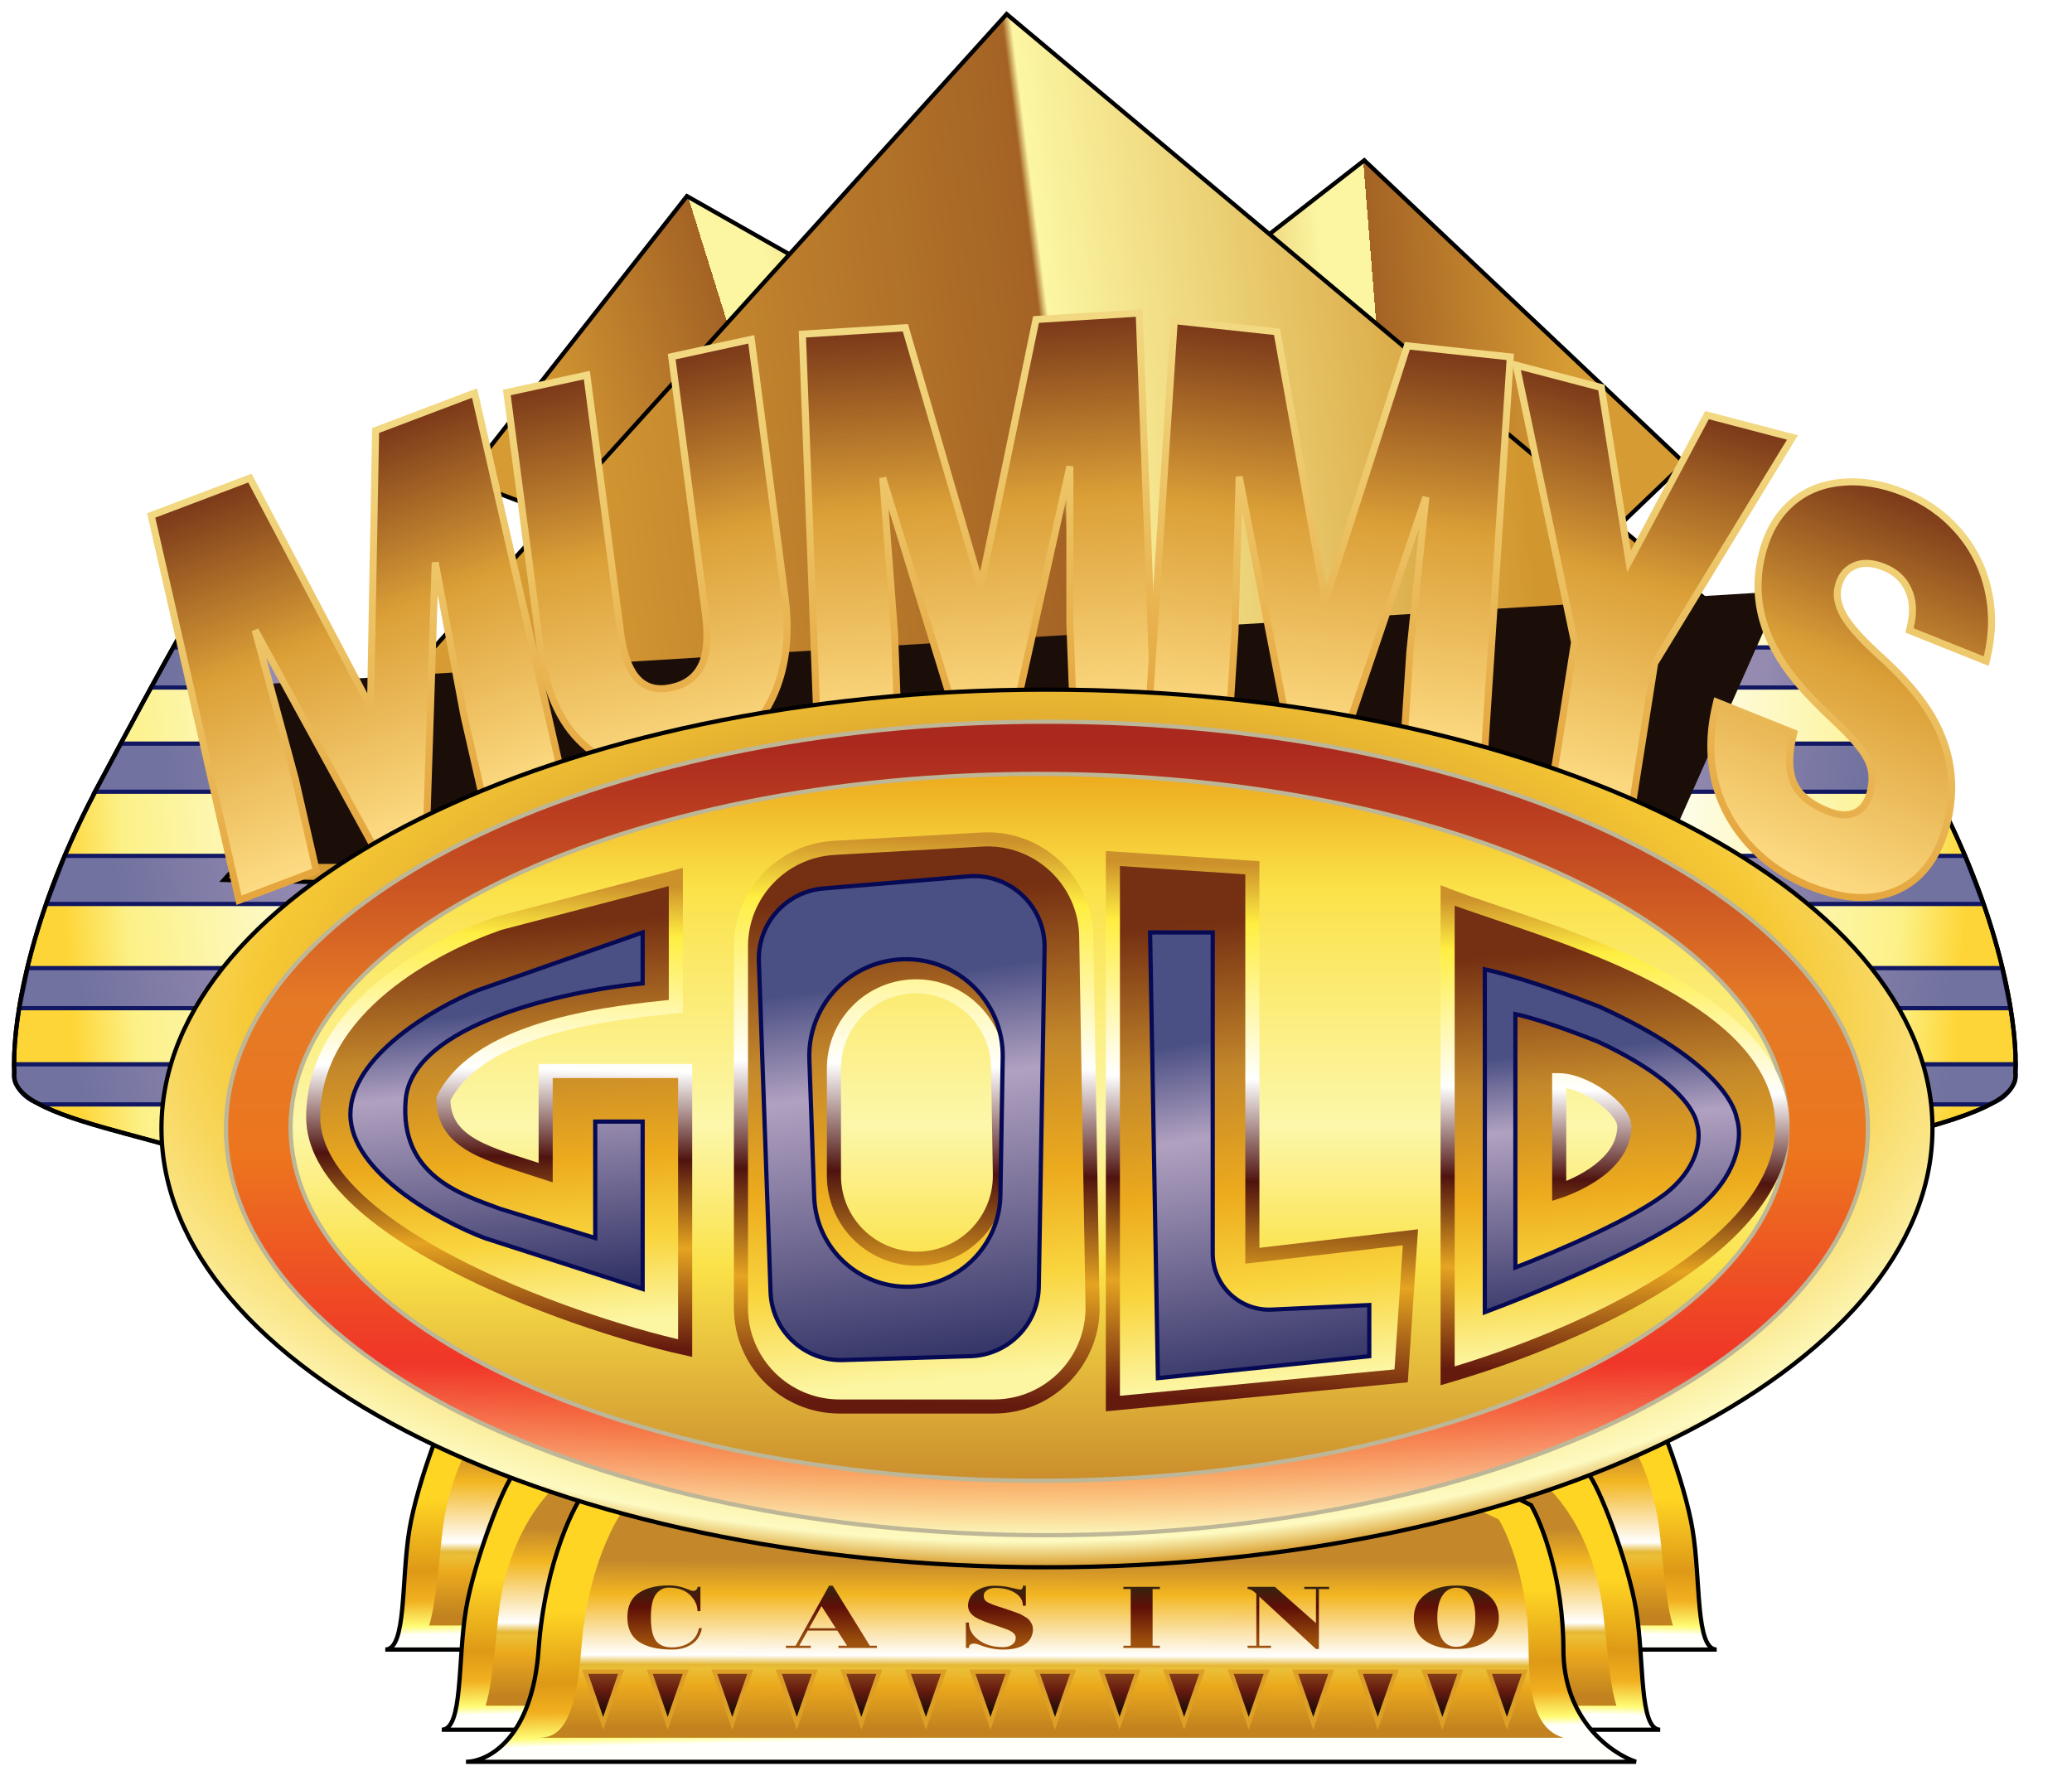 <svg width="147" height="126" viewBox="0 0 147 126" fill="none" xmlns="http://www.w3.org/2000/svg">
<path d="M29.051 108.505C29.624 105.092 31.723 99.593 32.486 98.835L68.553 102.248L97.75 97.697L100.04 98.835C100.803 100.162 102.329 104.068 102.329 109.073C102.329 114.079 105.764 116.468 107.482 117.037H27.334C28.861 117.037 28.449 112.097 29.051 108.505Z" fill="url(#paint0_linear)" stroke="black" stroke-width="0.3"/>
<path d="M31.342 109.073C31.914 103.385 34.608 100.508 35.314 99.839L68.644 102.85L95.626 98.835L97.742 99.839C98.448 101.01 99.859 104.456 99.859 108.873C99.859 113.289 100.743 114.828 102.33 115.33H30.445C30.778 114.193 30.927 113.194 31.342 109.073Z" fill="url(#paint1_linear)"/>
<path d="M33.059 114.193C33.632 110.78 35.731 105.281 36.494 104.523L72.561 107.936L101.757 103.385L104.047 104.523C104.811 105.85 106.337 109.756 106.337 114.761C106.337 119.767 109.772 122.156 111.49 122.725H31.342C32.868 122.725 32.457 117.785 33.059 114.193Z" fill="url(#paint2_linear)" stroke="black" stroke-width="0.3"/>
<path d="M35.349 114.761C35.921 109.073 38.615 106.196 39.321 105.527L72.651 108.538L99.633 104.523L101.749 105.527C102.455 106.698 103.865 110.144 103.865 114.561C103.865 118.977 104.75 120.516 106.337 121.018H34.452C34.785 119.881 34.934 118.882 35.349 114.761Z" fill="url(#paint3_linear)"/>
<path d="M120.076 108.505C119.504 105.092 117.405 99.593 116.642 98.835L80.575 102.248L51.378 97.697L49.088 98.835C48.325 100.162 46.798 104.068 46.798 109.073C46.798 114.079 43.364 116.468 41.646 117.037H121.794C120.267 117.037 120.679 112.097 120.076 108.505Z" fill="url(#paint4_linear)" stroke="black" stroke-width="0.3"/>
<path d="M117.787 109.073C117.214 103.385 114.52 100.508 113.815 99.839L80.485 102.85L53.503 98.835L51.387 99.839C50.681 101.01 49.27 104.456 49.27 108.873C49.27 113.289 48.386 114.828 46.799 115.33H118.684C118.351 114.193 118.202 113.194 117.787 109.073Z" fill="url(#paint5_linear)"/>
<path d="M116.07 114.193C115.497 110.78 113.398 105.281 112.635 104.523L76.568 107.936L47.371 103.385L45.081 104.523C44.318 105.85 42.792 109.756 42.792 114.761C42.792 119.767 39.357 122.156 37.639 122.725H117.787C116.26 122.725 116.672 117.785 116.07 114.193Z" fill="url(#paint6_linear)" stroke="black" stroke-width="0.3"/>
<path d="M113.779 114.761C113.207 109.073 110.513 106.196 109.807 105.527L76.477 108.538L49.495 104.523L47.379 105.527C46.673 106.698 45.263 110.144 45.263 114.561C45.263 118.977 44.378 120.516 42.791 121.018H114.676C114.343 119.881 114.194 118.882 113.779 114.761Z" fill="url(#paint7_linear)"/>
<path d="M38.211 117.037C38.669 110.666 40.883 106.419 41.646 105.66L77.14 110.211L106.337 105.66L108.627 106.798C109.39 108.125 110.917 112.031 110.917 117.037C110.917 122.042 114.351 124.431 116.069 125H33.059C34.585 125 37.753 123.407 38.211 117.037Z" fill="url(#paint8_linear)" stroke="black" stroke-width="0.3"/>
<path d="M41.255 116.836C41.678 111.215 43.803 107.467 44.508 106.798L77.231 110.813L104.213 106.798L106.329 107.802C107.034 108.973 108.445 112.419 108.445 116.836C108.445 121.252 109.329 122.792 110.917 123.294H38.211C39.622 123.294 40.832 122.457 41.255 116.836Z" fill="url(#paint9_linear)"/>
<path d="M41.516 118.609L42.792 122.269L44.068 118.609H41.516Z" fill="url(#paint10_linear)" stroke="#DD9F26" stroke-width="0.3"/>
<path d="M59.835 118.609L61.111 122.269L62.387 118.609H59.835Z" fill="url(#paint11_linear)" stroke="#DD9F26" stroke-width="0.3"/>
<path d="M78.154 118.609L79.43 122.269L80.707 118.609H78.154Z" fill="url(#paint12_linear)" stroke="#DD9F26" stroke-width="0.3"/>
<path d="M96.474 118.609L97.75 122.269L99.026 118.609H96.474Z" fill="url(#paint13_linear)" stroke="#DD9F26" stroke-width="0.3"/>
<path d="M50.675 118.609L51.951 122.269L53.227 118.609H50.675Z" fill="url(#paint14_linear)" stroke="#DD9F26" stroke-width="0.3"/>
<path d="M68.994 118.609L70.27 122.269L71.546 118.609H68.994Z" fill="url(#paint15_linear)" stroke="#DD9F26" stroke-width="0.3"/>
<path d="M87.314 118.609L88.591 122.269L89.867 118.609H87.314Z" fill="url(#paint16_linear)" stroke="#DD9F26" stroke-width="0.3"/>
<path d="M105.633 118.609L106.909 122.269L108.185 118.609H105.633Z" fill="url(#paint17_linear)" stroke="#DD9F26" stroke-width="0.3"/>
<path d="M46.095 118.609L47.371 122.269L48.647 118.609H46.095Z" fill="url(#paint18_linear)" stroke="#DD9F26" stroke-width="0.3"/>
<path d="M64.414 118.609L65.69 122.269L66.966 118.609H64.414Z" fill="url(#paint19_linear)" stroke="#DD9F26" stroke-width="0.3"/>
<path d="M82.734 118.609L84.01 122.269L85.287 118.609H82.734Z" fill="url(#paint20_linear)" stroke="#DD9F26" stroke-width="0.3"/>
<path d="M101.054 118.609L102.33 122.269L103.606 118.609H101.054Z" fill="url(#paint21_linear)" stroke="#DD9F26" stroke-width="0.3"/>
<path d="M55.255 118.609L56.531 122.269L57.807 118.609H55.255Z" fill="url(#paint22_linear)" stroke="#DD9F26" stroke-width="0.3"/>
<path d="M73.574 118.609L74.85 122.269L76.126 118.609H73.574Z" fill="url(#paint23_linear)" stroke="#DD9F26" stroke-width="0.3"/>
<path d="M91.893 118.609L93.17 122.269L94.446 118.609H91.893Z" fill="url(#paint24_linear)" stroke="#DD9F26" stroke-width="0.3"/>
<path d="M49.692 114.313H49.484C49.484 113.9 49.308 113.518 48.956 113.167C48.603 112.816 48.099 112.641 47.442 112.641C47.076 112.641 46.772 112.801 46.53 113.121C46.295 113.441 46.178 113.988 46.178 114.761C46.178 115.535 46.295 116.082 46.53 116.402C46.772 116.722 47.145 116.882 47.65 116.882C48.161 116.882 48.59 116.763 48.935 116.526C49.288 116.289 49.505 115.953 49.588 115.52H49.795C49.699 116.031 49.457 116.412 49.07 116.665C48.69 116.913 48.234 117.037 47.702 117.037C46.672 117.037 45.881 116.853 45.328 116.487C44.782 116.116 44.509 115.538 44.509 114.754C44.509 113.964 44.775 113.389 45.307 113.028C45.846 112.667 46.558 112.486 47.442 112.486C47.919 112.486 48.382 112.582 48.831 112.773C48.977 112.84 49.094 112.873 49.184 112.873C49.281 112.873 49.357 112.842 49.412 112.78C49.467 112.713 49.495 112.649 49.495 112.587H49.692V114.313Z" fill="url(#paint25_linear)"/>
<path d="M62.21 116.766V116.921H59.483V116.766H60.095L59.4 115.69H57.306L56.705 116.766H57.524V116.921H55.752V116.766H56.446L58.82 112.509H59.079L61.712 116.766H62.21ZM57.4 115.528H59.297L58.281 113.949L57.4 115.528Z" fill="url(#paint26_linear)"/>
<path d="M68.736 116.921H68.528V115.117H68.736C68.736 115.602 68.967 116.015 69.43 116.356C69.9 116.696 70.47 116.866 71.141 116.866C71.417 116.866 71.638 116.807 71.804 116.688C71.977 116.565 72.063 116.402 72.063 116.201C72.063 115.974 71.866 115.78 71.472 115.62C71.258 115.538 70.888 115.409 70.363 115.233C69.838 115.053 69.468 114.901 69.254 114.777C68.826 114.529 68.636 114.202 68.684 113.794C68.739 113.386 68.947 113.072 69.306 112.85C69.665 112.623 70.07 112.509 70.519 112.509C70.975 112.509 71.383 112.556 71.742 112.649C72.108 112.736 72.316 112.78 72.364 112.78C72.502 112.78 72.571 112.69 72.571 112.509H72.779V113.926H72.571C72.571 113.554 72.388 113.252 72.022 113.02C71.656 112.783 71.186 112.664 70.612 112.664C70.356 112.664 70.156 112.721 70.011 112.834C69.866 112.943 69.793 113.064 69.793 113.198C69.793 113.332 69.817 113.435 69.866 113.508C69.914 113.58 69.997 113.647 70.115 113.709C70.239 113.766 70.346 113.812 70.436 113.848C70.526 113.884 70.667 113.933 70.861 113.995C71.061 114.057 71.2 114.101 71.275 114.127C71.656 114.256 71.88 114.333 71.949 114.359C72.018 114.38 72.119 114.416 72.25 114.467C72.381 114.519 72.478 114.565 72.54 114.607C72.609 114.648 72.696 114.699 72.799 114.761C72.903 114.823 72.979 114.888 73.027 114.955C73.076 115.017 73.124 115.089 73.172 115.172C73.269 115.337 73.304 115.53 73.276 115.752C73.221 116.17 73.01 116.49 72.644 116.712C72.284 116.928 71.797 117.037 71.182 117.037C70.629 117.037 70.08 116.931 69.534 116.719C69.347 116.647 69.209 116.611 69.119 116.611C68.864 116.611 68.736 116.714 68.736 116.921Z" fill="url(#paint27_linear)"/>
<path d="M82.291 116.921H79.699V116.766H80.217V112.742H79.699V112.587H82.291V112.742H81.772V116.766H82.291V116.921Z" fill="url(#paint28_linear)"/>
<path d="M89.34 116.766H90.17V116.921H88.511V116.766H89.133V113.082C88.912 112.855 88.705 112.742 88.511 112.742V112.587H90.45L93.362 115.164V112.742H92.533V112.587H94.295V112.742H93.57V116.998H93.362L89.34 113.276V116.766Z" fill="url(#paint29_linear)"/>
<path d="M104.668 114.746C104.668 114.086 104.547 113.572 104.305 113.206C104.07 112.834 103.742 112.649 103.321 112.649C102.906 112.649 102.578 112.834 102.336 113.206C102.094 113.577 101.973 114.096 101.973 114.761C101.973 115.427 102.087 115.94 102.315 116.301C102.55 116.663 102.885 116.843 103.321 116.843C104.219 116.843 104.668 116.144 104.668 114.746ZM106.337 114.792C106.337 115.499 106.057 116.043 105.498 116.425C104.938 116.807 104.209 116.998 103.31 116.998C102.412 116.998 101.686 116.81 101.133 116.433C100.581 116.051 100.304 115.507 100.304 114.8C100.304 114.088 100.581 113.526 101.133 113.113C101.686 112.7 102.419 112.494 103.331 112.494C104.25 112.494 104.979 112.7 105.518 113.113C106.064 113.521 106.337 114.08 106.337 114.792Z" fill="url(#paint30_linear)"/>
<path d="M6.749 56.174C1.711 65.73 0.833 73.428 1.024 76.083C0.68 80.178 15.908 80.633 21.061 85.183L18.198 73.807L34.228 57.312L15.908 39.679C14.954 41.196 11.786 46.618 6.749 56.174Z" fill="url(#paint31_linear)" stroke="black" stroke-width="0.3"/>
<path d="M21.61 48.78H10.732L12.293 45.936H20.465L21.61 48.78Z" fill="url(#paint32_linear)" stroke="#111762" stroke-width="0.3"/>
<path d="M31.914 56.174H6.725L8.576 52.761H29.395L31.914 56.174Z" fill="url(#paint33_linear)" stroke="#111762" stroke-width="0.3"/>
<path d="M28.479 64.138H3.29L4.589 60.725H25.96L28.479 64.138Z" fill="url(#paint34_linear)" stroke="#111762" stroke-width="0.3"/>
<path d="M26.189 71.532H1.364L1.954 68.688H23.48L26.189 71.532Z" fill="url(#paint35_linear)" stroke="#111762" stroke-width="0.3"/>
<path d="M26.189 78.358H2.858L2.479 78.19C1.893 77.931 1.415 77.476 1.127 76.903C1.043 76.737 1 76.555 1 76.37V75.514H23.48L26.189 78.358Z" fill="url(#paint36_linear)" stroke="#111762" stroke-width="0.3"/>
<path d="M6.749 56.174C1.711 65.73 0.833 73.428 1.024 76.083C0.428 80.064 15.908 80.633 21.061 85.183L18.198 73.807L34.228 57.312L15.908 39.679C14.954 41.196 11.786 46.618 6.749 56.174Z" stroke="black" stroke-width="0.3"/>
<path d="M137.251 56.174C142.289 65.73 143.167 73.428 142.976 76.083C143.32 80.178 128.092 80.633 122.939 85.183L125.802 73.807L109.772 57.312L128.092 39.679C129.046 41.196 132.214 46.618 137.251 56.174Z" fill="url(#paint37_linear)" stroke="black" stroke-width="0.3"/>
<path d="M122.39 48.78H133.268L131.707 45.936H123.535L122.39 48.78Z" fill="url(#paint38_linear)" stroke="#111762" stroke-width="0.3"/>
<path d="M112.086 56.174H137.275L135.424 52.761H114.605L112.086 56.174Z" fill="url(#paint39_linear)" stroke="#111762" stroke-width="0.3"/>
<path d="M115.521 64.138H140.71L139.411 60.725H118.04L115.521 64.138Z" fill="url(#paint40_linear)" stroke="#111762" stroke-width="0.3"/>
<path d="M117.811 71.532H142.636L142.046 68.688H120.52L117.811 71.532Z" fill="url(#paint41_linear)" stroke="#111762" stroke-width="0.3"/>
<path d="M117.811 78.358H141.142L141.521 78.19C142.107 77.931 142.585 77.476 142.873 76.903C142.957 76.737 143 76.555 143 76.37V75.514H120.521L117.811 78.358Z" fill="url(#paint42_linear)" stroke="#111762" stroke-width="0.3"/>
<path d="M137.251 56.174C142.289 65.73 143.167 73.428 142.976 76.083C143.572 80.064 128.092 80.633 122.939 85.183L125.802 73.807L109.772 57.312L128.092 39.679C129.046 41.196 132.214 46.618 137.251 56.174Z" stroke="black" stroke-width="0.3"/>
<path d="M66.264 35.128L96.79 11.374L119.505 32.853L103.475 48.211L66.264 35.128Z" fill="url(#paint43_linear)" stroke="black" stroke-width="0.3"/>
<path d="M77.944 30.495L48.734 13.914L32.921 34.066L46.956 39.434L77.944 30.495Z" fill="url(#paint44_linear)" stroke="black" stroke-width="0.3"/>
<path d="M15.885 62.431L71.416 1L122.367 43.661L89.163 64.138L15.885 62.431Z" fill="url(#paint45_linear)" stroke="black" stroke-width="0.3"/>
<g filter="url(#filter0_f)">
<path d="M117.788 61.294H20.465L14.74 48.78L126.375 41.954L117.788 61.294Z" fill="#1B0E09"/>
</g>
<g filter="url(#filter1_d)">
<path d="M15.818 33.087L15.731 32.922L15.55 32.99L8.959 35.485L8.725 35.574L8.781 35.818L14.9 62.628L14.956 62.872L15.19 62.784L20.208 60.884L20.442 60.795L20.386 60.551L18.957 54.291L18.957 54.291L18.955 54.281L16.102 43.714L24.503 59.063L24.591 59.224L24.769 59.157L28.086 57.901L28.264 57.834L28.27 57.636L28.876 38.903L30.912 49.754L30.912 49.754L30.914 49.764L32.343 56.024L32.398 56.268L32.632 56.18L37.665 54.274L37.899 54.186L37.843 53.942L31.724 27.131L31.668 26.887L31.434 26.976L24.829 29.477L24.648 29.545L24.644 29.745L24.288 49.157L15.818 33.087Z" fill="url(#paint46_linear)" stroke="url(#paint47_linear)" stroke-width="0.5"/>
<path d="M51.333 23.324L51.3 23.076L51.056 23.129L45.898 24.251L45.654 24.304L45.687 24.552L48.046 42.55C48.267 44.237 48.146 45.461 47.735 46.262C47.33 47.053 46.647 47.562 45.643 47.781C44.65 47.997 43.882 47.804 43.303 47.231C42.711 46.646 42.288 45.637 42.065 44.159L39.666 25.861L39.633 25.613L39.389 25.666L34.202 26.794L33.958 26.847L33.99 27.095L36.372 45.264L36.372 45.266C36.804 48.328 37.9 50.607 39.684 52.069C41.472 53.534 43.713 53.966 46.378 53.386C48.14 53.003 49.627 52.268 50.828 51.174C52.031 50.08 52.878 48.687 53.372 47.007L53.372 47.006C53.864 45.315 53.969 43.431 53.697 41.359L51.333 23.324Z" fill="url(#paint48_linear)" stroke="url(#paint49_linear)" stroke-width="0.5"/>
<path d="M62.286 22.438L62.232 22.252L62.037 22.264L55.175 22.694L54.926 22.709L54.935 22.959L55.99 50.871L55.999 51.121L56.249 51.106L61.473 50.778L61.723 50.763L61.713 50.513L61.467 43.995L61.467 43.995L61.466 43.985L60.626 32.902L65.973 50.31L66.029 50.493L66.221 50.481L69.674 50.264L69.867 50.252L69.909 50.063L73.904 32.094L73.902 43.206L73.902 43.206L73.903 43.215L74.149 49.733L74.158 49.983L74.408 49.968L79.647 49.639L79.897 49.623L79.887 49.374L78.833 21.462L78.823 21.212L78.574 21.227L71.697 21.658L71.502 21.671L71.462 21.863L67.578 40.596L62.286 22.438Z" fill="url(#paint50_linear)" stroke="url(#paint51_linear)" stroke-width="0.5"/>
<path d="M88.631 22.731L88.596 22.537L88.402 22.516L81.556 21.777L81.308 21.75L81.291 22L79.479 49.847L79.463 50.096L79.711 50.123L84.924 50.686L85.172 50.713L85.188 50.464L85.612 43.961L85.612 43.961L85.612 43.951L85.914 32.819L89.433 50.986L89.47 51.177L89.661 51.198L93.106 51.57L93.297 51.59L93.358 51.41L99.16 34.273L98.02 45.291L98.02 45.291L98.019 45.3L97.596 51.803L97.58 52.053L97.828 52.08L103.056 52.644L103.304 52.671L103.32 52.421L105.133 24.574L105.149 24.324L104.901 24.297L98.04 23.557L97.846 23.536L97.786 23.72L92.018 41.631L88.631 22.731Z" fill="url(#paint52_linear)" stroke="url(#paint53_linear)" stroke-width="0.5"/>
<path d="M113.57 38.836L111.636 26.675L111.607 26.493L111.433 26.448L105.928 25.008L105.571 24.914L105.65 25.287L109.707 44.575L108.164 54.365L108.125 54.612L108.367 54.675L113.566 56.035L113.808 56.098L113.847 55.851L115.39 46.061L124.982 30.343L125.167 30.039L124.811 29.946L119.276 28.498L119.102 28.453L119.02 28.607L113.57 38.836Z" fill="url(#paint54_linear)" stroke="url(#paint55_linear)" stroke-width="0.5"/>
<path d="M130.473 52.843L130.474 52.845C130.827 53.5 130.912 54.262 130.697 55.154C130.509 55.932 130.145 56.419 129.621 56.657C129.104 56.889 128.464 56.867 127.68 56.553C126.424 56.05 125.646 55.38 125.274 54.574C124.908 53.747 124.866 52.648 125.205 51.246L125.263 51.003L125.031 50.91L120.022 48.904L119.79 48.811L119.732 49.054C119.299 50.847 119.261 52.584 119.627 54.262L119.628 54.264C120.008 55.938 120.801 57.458 122 58.819L122.002 58.821C123.214 60.173 124.68 61.191 126.394 61.878C128.817 62.848 130.917 62.945 132.671 62.129C134.428 61.312 135.588 59.691 136.165 57.303C136.888 54.306 136.305 51.478 134.416 48.848C133.645 47.773 132.606 46.651 131.305 45.481C130.023 44.315 129.191 43.367 128.779 42.634C128.374 41.895 128.262 41.233 128.408 40.63C128.581 39.91 128.953 39.428 129.524 39.161L129.525 39.161C130.105 38.888 130.808 38.903 131.656 39.242C132.483 39.574 133.047 40.104 133.378 40.828L133.378 40.828L133.379 40.83C133.719 41.559 133.783 42.437 133.53 43.485L133.471 43.728L133.703 43.821L138.684 45.816L138.916 45.908L138.974 45.666C139.375 44.005 139.399 42.389 139.037 40.819C138.678 39.239 137.97 37.846 136.916 36.648C135.872 35.456 134.584 34.556 133.06 33.945C131.501 33.321 130.012 33.08 128.595 33.229C127.18 33.367 125.977 33.883 124.995 34.781L124.995 34.781C124.024 35.672 123.357 36.882 122.991 38.4C122.251 41.464 123.063 44.43 125.389 47.266C126.099 48.136 127.041 49.116 128.21 50.204C129.369 51.281 130.112 52.159 130.473 52.843Z" fill="url(#paint56_linear)" stroke="url(#paint57_linear)" stroke-width="0.5"/>
</g>
<path d="M137.101 80.064C137.101 88.615 130.12 96.398 118.74 102.051C107.369 107.7 91.65 111.199 74.278 111.199C56.907 111.199 41.187 107.7 29.816 102.051C18.436 96.398 11.455 88.615 11.455 80.064C11.455 71.513 18.436 63.731 29.816 58.077C41.187 52.428 56.907 48.93 74.278 48.93C91.65 48.93 107.369 52.428 118.74 58.077C130.12 63.731 137.101 71.513 137.101 80.064Z" fill="url(#paint58_radial)" stroke="black" stroke-width="0.3"/>
<path d="M132.522 80.064C132.522 87.987 126.053 95.201 115.502 100.442C104.96 105.68 90.385 108.923 74.278 108.923C58.171 108.923 43.597 105.68 33.054 100.442C22.503 95.201 16.035 87.987 16.035 80.064C16.035 72.141 22.503 64.928 33.054 59.686C43.597 54.449 58.171 51.205 74.278 51.205C90.385 51.205 104.96 54.449 115.502 59.686C126.053 64.928 132.522 72.141 132.522 80.064Z" fill="url(#paint59_linear)" stroke="#BDB697" stroke-width="0.3"/>
<path d="M126.82 79.984C126.82 86.858 120.933 93.127 111.309 97.686C101.696 102.239 88.406 105.059 73.718 105.059C59.029 105.059 45.739 102.239 36.126 97.686C26.502 93.127 20.615 86.858 20.615 79.984C20.615 73.11 26.502 66.842 36.126 62.283C45.739 57.73 59.029 54.91 73.718 54.91C88.406 54.91 101.696 57.73 111.309 62.283C120.933 66.842 126.82 73.11 126.82 79.984Z" fill="url(#paint60_linear)" stroke="#BDB697" stroke-width="0.3"/>
<path d="M47.949 71.399V62.223L35.415 65.5C31.017 67.029 22.221 71.399 22.221 79.265C22.221 87.13 39.812 93.685 48.608 95.651V75.987H38.713V83.198C34.755 81.886 31.456 81.231 31.456 77.954C34.095 72.71 43.771 71.836 47.949 71.399Z" fill="url(#paint61_linear)" stroke="url(#paint62_linear)"/>
<path d="M45.593 69.77V66.156L33.825 70.286C30.837 71.491 24.859 74.933 24.859 79.063C24.859 83.193 31.21 86.635 34.385 87.84L45.593 91.454V79.579H42.23V87.84L35.506 85.775C32.704 84.742 28.334 83.4 28.782 78.03C29.23 72.661 40.176 70.286 45.593 69.77Z" fill="url(#paint63_linear)" stroke="#060A55" stroke-width="0.3"/>
<path fill-rule="evenodd" clip-rule="evenodd" d="M59.172 60.158C55.466 60.368 52.567 63.435 52.567 67.147V92.792C52.567 96.658 55.701 99.792 59.567 99.792H70.515C74.428 99.792 77.581 96.585 77.514 92.672L77.064 66.434C76.996 62.461 73.638 59.341 69.67 59.565L59.172 60.158ZM64.652 69.991C61.572 70.169 59.164 72.719 59.164 75.805V83.418C59.164 86.669 61.8 89.305 65.052 89.305C68.342 89.305 70.994 86.609 70.938 83.319L70.811 75.707C70.755 72.398 67.956 69.8 64.652 69.991Z" fill="url(#paint64_linear)"/>
<path d="M59.172 60.158L59.201 60.657L59.172 60.158ZM77.514 92.672L77.014 92.681L77.514 92.672ZM77.064 66.434L77.564 66.425L77.064 66.434ZM69.67 59.565L69.642 59.066L69.67 59.565ZM64.652 69.991L64.623 69.492L64.652 69.991ZM70.938 83.319L71.438 83.311L70.938 83.319ZM70.811 75.707L70.311 75.716L70.811 75.707ZM53.067 67.147C53.067 63.7 55.759 60.852 59.201 60.657L59.144 59.659C55.173 59.884 52.067 63.169 52.067 67.147H53.067ZM53.067 92.792V67.147H52.067V92.792H53.067ZM59.567 99.292C55.977 99.292 53.067 96.382 53.067 92.792H52.067C52.067 96.934 55.425 100.292 59.567 100.292V99.292ZM70.515 99.292H59.567V100.292H70.515V99.292ZM77.014 92.681C77.076 96.314 74.148 99.292 70.515 99.292V100.292C74.707 100.292 78.085 96.856 78.014 92.664L77.014 92.681ZM76.564 66.442L77.014 92.681L78.014 92.664L77.564 66.425L76.564 66.442ZM69.698 60.064C73.383 59.856 76.501 62.753 76.564 66.442L77.564 66.425C77.491 62.168 73.893 58.825 69.642 59.066L69.698 60.064ZM59.201 60.657L69.698 60.064L69.642 59.066L59.144 59.659L59.201 60.657ZM59.664 75.805C59.664 72.984 61.865 70.653 64.681 70.49L64.623 69.492C61.278 69.685 58.664 72.454 58.664 75.805H59.664ZM59.664 83.418V75.805H58.664V83.418H59.664ZM65.052 88.805C62.076 88.805 59.664 86.393 59.664 83.418H58.664C58.664 86.945 61.524 89.805 65.052 89.805V88.805ZM70.438 83.327C70.489 86.338 68.062 88.805 65.052 88.805V89.805C68.621 89.805 71.498 86.88 71.438 83.311L70.438 83.327ZM70.311 75.716L70.438 83.327L71.438 83.311L71.311 75.699L70.311 75.716ZM64.681 70.49C67.702 70.316 70.26 72.691 70.311 75.716L71.311 75.699C71.25 72.106 68.211 69.285 64.623 69.492L64.681 70.49Z" fill="url(#paint65_linear)"/>
<path fill-rule="evenodd" clip-rule="evenodd" d="M58.419 63.039C55.761 63.261 53.745 65.532 53.839 68.198L54.669 91.676C54.766 94.426 57.067 96.581 59.818 96.497L68.851 96.222C71.519 96.14 73.652 93.978 73.698 91.309L74.108 67.247C74.159 64.288 71.642 61.932 68.692 62.179L58.419 63.039ZM63.704 68.08C60.056 68.386 57.291 71.502 57.42 75.16L57.763 84.921C57.891 88.557 60.934 91.405 64.57 91.294C68.095 91.186 70.914 88.328 70.974 84.801L71.14 75.035C71.209 70.973 67.753 67.74 63.704 68.08Z" fill="url(#paint66_linear)"/>
<path d="M53.839 68.198L53.989 68.193L53.839 68.198ZM58.419 63.039L58.407 62.889L58.419 63.039ZM54.669 91.676L54.519 91.681L54.669 91.676ZM59.818 96.497L59.822 96.647L59.818 96.497ZM68.851 96.222L68.855 96.371L68.851 96.222ZM73.698 91.309L73.848 91.312L73.698 91.309ZM74.108 67.247L73.959 67.245L74.108 67.247ZM68.692 62.179L68.705 62.329L68.692 62.179ZM57.42 75.16L57.27 75.165L57.42 75.16ZM63.704 68.08L63.717 68.23L63.704 68.08ZM57.763 84.921L57.913 84.916L57.763 84.921ZM64.57 91.294L64.574 91.444L64.57 91.294ZM70.974 84.801L70.824 84.799L70.974 84.801ZM71.14 75.035L71.29 75.038L71.14 75.035ZM53.989 68.193C53.898 65.606 55.853 63.404 58.432 63.188L58.407 62.889C55.668 63.118 53.592 65.457 53.689 68.203L53.989 68.193ZM54.818 91.671L53.989 68.193L53.689 68.203L54.519 91.681L54.818 91.671ZM59.813 96.347C57.145 96.429 54.913 94.338 54.818 91.671L54.519 91.681C54.619 94.514 56.989 96.734 59.822 96.647L59.813 96.347ZM68.846 96.072L59.813 96.347L59.822 96.647L68.855 96.371L68.846 96.072ZM73.548 91.307C73.503 93.895 71.434 95.993 68.846 96.072L68.855 96.371C71.603 96.288 73.801 94.061 73.848 91.312L73.548 91.307ZM73.959 67.245L73.548 91.307L73.848 91.312L74.258 67.25L73.959 67.245ZM68.705 62.329C71.566 62.089 74.007 64.374 73.959 67.245L74.258 67.25C74.311 64.202 71.718 61.776 68.68 62.03L68.705 62.329ZM58.432 63.188L68.705 62.329L68.68 62.03L58.407 62.889L58.432 63.188ZM57.57 75.155C57.444 71.576 60.149 68.529 63.717 68.23L63.691 67.931C59.964 68.244 57.139 71.427 57.27 75.165L57.57 75.155ZM57.913 84.916L57.57 75.155L57.27 75.165L57.614 84.927L57.913 84.916ZM64.565 91.144C61.011 91.253 58.038 88.469 57.913 84.916L57.614 84.927C57.744 88.644 60.856 91.558 64.574 91.444L64.565 91.144ZM70.824 84.799C70.766 88.245 68.01 91.038 64.565 91.144L64.574 91.444C68.18 91.333 71.063 88.41 71.124 84.804L70.824 84.799ZM70.99 75.033L70.824 84.799L71.124 84.804L71.29 75.038L70.99 75.033ZM63.717 68.23C67.677 67.897 71.058 71.059 70.99 75.033L71.29 75.038C71.361 70.886 67.829 67.583 63.691 67.931L63.717 68.23Z" fill="#060A55"/>
<path d="M88.85 61.567L78.955 60.912V99.584L99.406 97.617L100.065 87.786L88.85 89.097V61.567Z" fill="url(#paint67_linear)" stroke="url(#paint68_linear)"/>
<path d="M86.037 66.156H81.594L82.149 97.778L97.144 96.223V92.594L90.223 92.917C87.943 93.024 86.037 91.204 86.037 88.922V66.156Z" fill="url(#paint69_linear)" stroke="#060A55" stroke-width="0.3"/>
<path fill-rule="evenodd" clip-rule="evenodd" d="M102.703 63.534V97.618C112.379 94.777 126.452 88.375 126.452 79.92C126.452 71.601 113.856 67.349 106.25 64.781C104.868 64.314 103.65 63.904 102.703 63.534ZM110.619 76.643V84.508C111.939 84.072 115.237 82.594 115.237 79.92C115.237 78.609 112.378 76.643 110.619 76.643Z" fill="url(#paint70_linear)"/>
<path d="M102.703 97.618H102.203V98.285L102.844 98.097L102.703 97.618ZM102.703 63.534L102.885 63.068L102.203 62.802V63.534H102.703ZM106.25 64.781L106.41 64.308L106.25 64.781ZM110.619 84.508H110.119V85.201L110.776 84.983L110.619 84.508ZM110.619 76.643V76.143H110.119V76.643H110.619ZM103.203 97.618V63.534H102.203V97.618H103.203ZM125.952 79.92C125.952 83.866 122.65 87.45 117.937 90.453C113.263 93.431 107.374 95.725 102.562 97.138L102.844 98.097C107.708 96.669 113.693 94.343 118.475 91.296C123.218 88.274 126.952 84.429 126.952 79.92H125.952ZM106.09 65.255C109.903 66.542 114.902 68.231 118.949 70.624C123.017 73.029 125.952 76.043 125.952 79.92H126.952C126.952 75.478 123.589 72.206 119.458 69.763C115.305 67.308 110.204 65.588 106.41 64.308L106.09 65.255ZM102.521 64C103.482 64.374 104.712 64.79 106.09 65.255L106.41 64.308C105.024 63.839 103.819 63.432 102.885 63.068L102.521 64ZM111.119 84.508V76.643H110.119V84.508H111.119ZM114.737 79.92C114.737 81.032 114.054 81.94 113.119 82.656C112.189 83.369 111.091 83.825 110.462 84.034L110.776 84.983C111.466 84.755 112.677 84.254 113.727 83.45C114.771 82.65 115.737 81.483 115.737 79.92H114.737ZM110.619 77.143C111.351 77.143 112.404 77.571 113.301 78.2C113.74 78.508 114.114 78.845 114.373 79.168C114.642 79.503 114.737 79.761 114.737 79.92H115.737C115.737 79.424 115.475 78.944 115.153 78.543C114.821 78.128 114.37 77.728 113.875 77.381C112.902 76.699 111.646 76.143 110.619 76.143V77.143Z" fill="url(#paint71_linear)"/>
<path fill-rule="evenodd" clip-rule="evenodd" d="M105.342 68.777V93.101C109.134 91.691 117.476 88.236 120.509 85.698C123.543 83.16 123.579 80.41 123.218 79.353C123.037 78.295 121.593 75.123 113.467 71.421C109.134 69.729 106.245 68.954 105.342 68.777ZM107.509 71.95V89.928C110.243 88.886 116.258 86.333 118.445 84.457C120.632 82.581 120.658 80.548 120.397 79.767C120.267 78.985 119.226 76.64 113.367 73.904C110.243 72.653 108.16 72.08 107.509 71.95Z" fill="url(#paint72_linear)"/>
<path d="M105.342 93.101H105.192V93.317L105.394 93.242L105.342 93.101ZM105.342 68.777L105.371 68.63L105.192 68.595V68.777H105.342ZM120.509 85.698L120.413 85.583L120.509 85.698ZM123.218 79.353L123.07 79.378L123.072 79.39L123.076 79.401L123.218 79.353ZM113.467 71.421L113.53 71.285L113.522 71.282L113.467 71.421ZM107.509 89.928H107.359V90.146L107.562 90.069L107.509 89.928ZM107.509 71.95L107.538 71.803L107.359 71.767V71.95H107.509ZM118.445 84.457L118.542 84.571L118.445 84.457ZM120.397 79.767L120.25 79.791L120.251 79.803L120.255 79.814L120.397 79.767ZM113.367 73.904L113.431 73.768L113.423 73.765L113.367 73.904ZM105.492 93.101V68.777H105.192V93.101H105.492ZM120.413 85.583C118.914 86.838 116.087 88.329 113.147 89.686C110.212 91.042 107.183 92.257 105.29 92.96L105.394 93.242C107.293 92.535 110.33 91.318 113.273 89.959C116.21 88.602 119.072 87.097 120.606 85.813L120.413 85.583ZM123.076 79.401C123.415 80.396 123.403 83.082 120.413 85.583L120.606 85.813C123.683 83.239 123.743 80.425 123.36 79.304L123.076 79.401ZM113.405 71.558C121.516 75.253 122.902 78.395 123.07 79.378L123.366 79.328C123.172 78.195 121.669 74.993 113.529 71.285L113.405 71.558ZM105.313 68.925C106.204 69.099 109.084 69.871 113.413 71.561L113.522 71.282C109.184 69.588 106.285 68.809 105.371 68.63L105.313 68.925ZM107.659 89.928V71.95H107.359V89.928H107.659ZM118.347 84.343C117.271 85.266 115.238 86.366 113.118 87.37C111.003 88.371 108.82 89.268 107.456 89.788L107.562 90.069C108.932 89.546 111.123 88.646 113.246 87.641C115.364 86.638 117.432 85.523 118.542 84.571L118.347 84.343ZM120.255 79.814C120.495 80.534 120.491 82.504 118.347 84.343L118.542 84.571C120.773 82.657 120.821 80.562 120.54 79.719L120.255 79.814ZM113.304 74.04C119.147 76.769 120.132 79.083 120.25 79.791L120.545 79.742C120.403 78.887 119.305 76.511 113.431 73.768L113.304 74.04ZM107.48 72.097C108.118 72.225 110.192 72.795 113.312 74.043L113.423 73.765C110.294 72.512 108.202 71.936 107.538 71.803L107.48 72.097Z" fill="#060A55"/>
<defs>
<filter id="filter0_f" x="10.74" y="37.954" width="119.635" height="27.34" filterUnits="userSpaceOnUse" color-interpolation-filters="sRGB">
<feFlood flood-opacity="0" result="BackgroundImageFix"/>
<feBlend mode="normal" in="SourceGraphic" in2="BackgroundImageFix" result="shape"/>
<feGaussianBlur stdDeviation="2" result="effect1_foregroundBlur"/>
</filter>
<filter id="filter1_d" x="5.436" y="16.946" width="141.096" height="52.258" filterUnits="userSpaceOnUse" color-interpolation-filters="sRGB">
<feFlood flood-opacity="0" result="BackgroundImageFix"/>
<feColorMatrix in="SourceAlpha" type="matrix" values="0 0 0 0 0 0 0 0 0 0 0 0 0 0 0 0 0 0 127 0"/>
<feOffset dx="2" dy="1"/>
<feGaussianBlur stdDeviation="2.5"/>
<feColorMatrix type="matrix" values="0 0 0 0 0 0 0 0 0 0 0 0 0 0 0 0 0 0 1 0"/>
<feBlend mode="normal" in2="BackgroundImageFix" result="effect1_dropShadow"/>
<feBlend mode="normal" in="SourceGraphic" in2="effect1_dropShadow" result="shape"/>
</filter>
<linearGradient id="paint0_linear" x1="65.691" y1="103.954" x2="65.973" y2="117.037" gradientUnits="userSpaceOnUse">
<stop offset="0.121" stop-color="#FFD524"/>
<stop offset="0.516" stop-color="#DE9916"/>
<stop offset="0.675" stop-color="#F1B01F"/>
<stop offset="0.814" stop-color="#FFFC75"/>
<stop offset="0.861" stop-color="#FFFFFC"/>
</linearGradient>
<linearGradient id="paint1_linear" x1="65.691" y1="102.816" x2="65.667" y2="114.761" gradientUnits="userSpaceOnUse">
<stop stop-color="#C4882B"/>
<stop offset="0.199" stop-color="#F3B621"/>
<stop offset="0.56" stop-color="white"/>
<stop offset="0.617" stop-color="#E5B834"/>
<stop offset="0.641" stop-color="#EABF36"/>
<stop offset="0.735" stop-color="#ECAA1D"/>
<stop offset="1" stop-color="#C1821F"/>
</linearGradient>
<linearGradient id="paint2_linear" x1="69.698" y1="109.642" x2="69.981" y2="122.725" gradientUnits="userSpaceOnUse">
<stop offset="0.121" stop-color="#FFD524"/>
<stop offset="0.516" stop-color="#DE9916"/>
<stop offset="0.675" stop-color="#F1B01F"/>
<stop offset="0.814" stop-color="#FFFC75"/>
<stop offset="0.861" stop-color="#FFFFFC"/>
</linearGradient>
<linearGradient id="paint3_linear" x1="69.698" y1="108.505" x2="69.674" y2="120.449" gradientUnits="userSpaceOnUse">
<stop stop-color="#C4882B"/>
<stop offset="0.199" stop-color="#F3B621"/>
<stop offset="0.56" stop-color="white"/>
<stop offset="0.617" stop-color="#E5B834"/>
<stop offset="0.641" stop-color="#EABF36"/>
<stop offset="0.735" stop-color="#ECAA1D"/>
<stop offset="1" stop-color="#C1821F"/>
</linearGradient>
<linearGradient id="paint4_linear" x1="83.438" y1="103.954" x2="83.155" y2="117.037" gradientUnits="userSpaceOnUse">
<stop offset="0.121" stop-color="#FFD524"/>
<stop offset="0.516" stop-color="#DE9916"/>
<stop offset="0.675" stop-color="#F1B01F"/>
<stop offset="0.814" stop-color="#FFFC75"/>
<stop offset="0.861" stop-color="#FFFFFC"/>
</linearGradient>
<linearGradient id="paint5_linear" x1="83.438" y1="102.816" x2="83.462" y2="114.761" gradientUnits="userSpaceOnUse">
<stop stop-color="#C4882B"/>
<stop offset="0.199" stop-color="#F3B621"/>
<stop offset="0.56" stop-color="white"/>
<stop offset="0.617" stop-color="#E5B834"/>
<stop offset="0.641" stop-color="#EABF36"/>
<stop offset="0.735" stop-color="#ECAA1D"/>
<stop offset="1" stop-color="#C1821F"/>
</linearGradient>
<linearGradient id="paint6_linear" x1="79.431" y1="109.642" x2="79.148" y2="122.725" gradientUnits="userSpaceOnUse">
<stop offset="0.121" stop-color="#FFD524"/>
<stop offset="0.516" stop-color="#DE9916"/>
<stop offset="0.675" stop-color="#F1B01F"/>
<stop offset="0.814" stop-color="#FFFC75"/>
<stop offset="0.861" stop-color="#FFFFFC"/>
</linearGradient>
<linearGradient id="paint7_linear" x1="79.43" y1="108.505" x2="79.454" y2="120.449" gradientUnits="userSpaceOnUse">
<stop stop-color="#C4882B"/>
<stop offset="0.199" stop-color="#F3B621"/>
<stop offset="0.56" stop-color="white"/>
<stop offset="0.617" stop-color="#E5B834"/>
<stop offset="0.641" stop-color="#EABF36"/>
<stop offset="0.735" stop-color="#ECAA1D"/>
<stop offset="1" stop-color="#C1821F"/>
</linearGradient>
<linearGradient id="paint8_linear" x1="74.278" y1="111.917" x2="74.56" y2="125" gradientUnits="userSpaceOnUse">
<stop offset="0.121" stop-color="#FFD524"/>
<stop offset="0.516" stop-color="#DE9916"/>
<stop offset="0.675" stop-color="#F1B01F"/>
<stop offset="0.814" stop-color="#FFFC75"/>
<stop offset="0.861" stop-color="#FFFFFC"/>
</linearGradient>
<linearGradient id="paint9_linear" x1="74.278" y1="110.78" x2="74.254" y2="122.725" gradientUnits="userSpaceOnUse">
<stop stop-color="#C4882B"/>
<stop offset="0.199" stop-color="#F3B621"/>
<stop offset="0.56" stop-color="white"/>
<stop offset="0.617" stop-color="#E5B834"/>
<stop offset="0.641" stop-color="#EABF36"/>
<stop offset="0.735" stop-color="#ECAA1D"/>
<stop offset="1" stop-color="#C1821F"/>
</linearGradient>
<linearGradient id="paint10_linear" x1="42.792" y1="122.725" x2="42.792" y2="117.037" gradientUnits="userSpaceOnUse">
<stop offset="0.167" stop-color="#0E0A08"/>
<stop offset="0.484" stop-color="#651A0E"/>
<stop offset="0.906" stop-color="#A16023"/>
</linearGradient>
<linearGradient id="paint11_linear" x1="61.111" y1="122.725" x2="61.111" y2="117.037" gradientUnits="userSpaceOnUse">
<stop offset="0.167" stop-color="#0E0A08"/>
<stop offset="0.484" stop-color="#651A0E"/>
<stop offset="0.906" stop-color="#A16023"/>
</linearGradient>
<linearGradient id="paint12_linear" x1="79.43" y1="122.725" x2="79.43" y2="117.037" gradientUnits="userSpaceOnUse">
<stop offset="0.167" stop-color="#0E0A08"/>
<stop offset="0.484" stop-color="#651A0E"/>
<stop offset="0.906" stop-color="#A16023"/>
</linearGradient>
<linearGradient id="paint13_linear" x1="97.75" y1="122.725" x2="97.75" y2="117.037" gradientUnits="userSpaceOnUse">
<stop offset="0.167" stop-color="#0E0A08"/>
<stop offset="0.484" stop-color="#651A0E"/>
<stop offset="0.906" stop-color="#A16023"/>
</linearGradient>
<linearGradient id="paint14_linear" x1="51.951" y1="122.725" x2="51.951" y2="117.037" gradientUnits="userSpaceOnUse">
<stop offset="0.167" stop-color="#0E0A08"/>
<stop offset="0.484" stop-color="#651A0E"/>
<stop offset="0.906" stop-color="#A16023"/>
</linearGradient>
<linearGradient id="paint15_linear" x1="70.27" y1="122.725" x2="70.27" y2="117.037" gradientUnits="userSpaceOnUse">
<stop offset="0.167" stop-color="#0E0A08"/>
<stop offset="0.484" stop-color="#651A0E"/>
<stop offset="0.906" stop-color="#A16023"/>
</linearGradient>
<linearGradient id="paint16_linear" x1="88.591" y1="122.725" x2="88.591" y2="117.037" gradientUnits="userSpaceOnUse">
<stop offset="0.167" stop-color="#0E0A08"/>
<stop offset="0.484" stop-color="#651A0E"/>
<stop offset="0.906" stop-color="#A16023"/>
</linearGradient>
<linearGradient id="paint17_linear" x1="106.909" y1="122.725" x2="106.909" y2="117.037" gradientUnits="userSpaceOnUse">
<stop offset="0.167" stop-color="#0E0A08"/>
<stop offset="0.484" stop-color="#651A0E"/>
<stop offset="0.906" stop-color="#A16023"/>
</linearGradient>
<linearGradient id="paint18_linear" x1="47.371" y1="122.725" x2="47.371" y2="117.037" gradientUnits="userSpaceOnUse">
<stop offset="0.167" stop-color="#0E0A08"/>
<stop offset="0.484" stop-color="#651A0E"/>
<stop offset="0.906" stop-color="#A16023"/>
</linearGradient>
<linearGradient id="paint19_linear" x1="65.69" y1="122.725" x2="65.69" y2="117.037" gradientUnits="userSpaceOnUse">
<stop offset="0.167" stop-color="#0E0A08"/>
<stop offset="0.484" stop-color="#651A0E"/>
<stop offset="0.906" stop-color="#A16023"/>
</linearGradient>
<linearGradient id="paint20_linear" x1="84.01" y1="122.725" x2="84.01" y2="117.037" gradientUnits="userSpaceOnUse">
<stop offset="0.167" stop-color="#0E0A08"/>
<stop offset="0.484" stop-color="#651A0E"/>
<stop offset="0.906" stop-color="#A16023"/>
</linearGradient>
<linearGradient id="paint21_linear" x1="102.33" y1="122.725" x2="102.33" y2="117.037" gradientUnits="userSpaceOnUse">
<stop offset="0.167" stop-color="#0E0A08"/>
<stop offset="0.484" stop-color="#651A0E"/>
<stop offset="0.906" stop-color="#A16023"/>
</linearGradient>
<linearGradient id="paint22_linear" x1="56.531" y1="122.725" x2="56.531" y2="117.037" gradientUnits="userSpaceOnUse">
<stop offset="0.167" stop-color="#0E0A08"/>
<stop offset="0.484" stop-color="#651A0E"/>
<stop offset="0.906" stop-color="#A16023"/>
</linearGradient>
<linearGradient id="paint23_linear" x1="74.85" y1="122.725" x2="74.85" y2="117.037" gradientUnits="userSpaceOnUse">
<stop offset="0.167" stop-color="#0E0A08"/>
<stop offset="0.484" stop-color="#651A0E"/>
<stop offset="0.906" stop-color="#A16023"/>
</linearGradient>
<linearGradient id="paint24_linear" x1="93.17" y1="122.725" x2="93.17" y2="117.037" gradientUnits="userSpaceOnUse">
<stop offset="0.167" stop-color="#0E0A08"/>
<stop offset="0.484" stop-color="#651A0E"/>
<stop offset="0.906" stop-color="#A16023"/>
</linearGradient>
<linearGradient id="paint25_linear" x1="75.924" y1="112.621" x2="75.924" y2="120.36" gradientUnits="userSpaceOnUse">
<stop stop-color="#36220F"/>
<stop offset="0.178" stop-color="#5E0F07"/>
<stop offset="0.509" stop-color="#9E510C"/>
</linearGradient>
<linearGradient id="paint26_linear" x1="75.924" y1="112.621" x2="75.924" y2="120.36" gradientUnits="userSpaceOnUse">
<stop stop-color="#36220F"/>
<stop offset="0.178" stop-color="#5E0F07"/>
<stop offset="0.509" stop-color="#9E510C"/>
</linearGradient>
<linearGradient id="paint27_linear" x1="75.924" y1="112.621" x2="75.924" y2="120.36" gradientUnits="userSpaceOnUse">
<stop stop-color="#36220F"/>
<stop offset="0.178" stop-color="#5E0F07"/>
<stop offset="0.509" stop-color="#9E510C"/>
</linearGradient>
<linearGradient id="paint28_linear" x1="75.924" y1="112.621" x2="75.924" y2="120.36" gradientUnits="userSpaceOnUse">
<stop stop-color="#36220F"/>
<stop offset="0.178" stop-color="#5E0F07"/>
<stop offset="0.509" stop-color="#9E510C"/>
</linearGradient>
<linearGradient id="paint29_linear" x1="75.924" y1="112.621" x2="75.924" y2="120.36" gradientUnits="userSpaceOnUse">
<stop stop-color="#36220F"/>
<stop offset="0.178" stop-color="#5E0F07"/>
<stop offset="0.509" stop-color="#9E510C"/>
</linearGradient>
<linearGradient id="paint30_linear" x1="75.924" y1="112.621" x2="75.924" y2="120.36" gradientUnits="userSpaceOnUse">
<stop stop-color="#36220F"/>
<stop offset="0.178" stop-color="#5E0F07"/>
<stop offset="0.509" stop-color="#9E510C"/>
</linearGradient>
<linearGradient id="paint31_linear" x1="3.862" y1="64.138" x2="28.478" y2="62.409" gradientUnits="userSpaceOnUse">
<stop offset="0.024" stop-color="#FED536"/>
<stop offset="0.208" stop-color="#FCF187"/>
<stop offset="1" stop-color="#FFFFFC"/>
</linearGradient>
<linearGradient id="paint32_linear" x1="12.45" y1="48.211" x2="18.747" y2="47.635" gradientUnits="userSpaceOnUse">
<stop stop-color="#71729F"/>
<stop offset="0.74" stop-color="#8C84AC"/>
<stop offset="1" stop-color="#958BB1"/>
</linearGradient>
<linearGradient id="paint33_linear" x1="11.762" y1="55.492" x2="25.349" y2="53.213" gradientUnits="userSpaceOnUse">
<stop stop-color="#71729F"/>
<stop offset="0.74" stop-color="#8C84AC"/>
<stop offset="1" stop-color="#958BB1"/>
</linearGradient>
<linearGradient id="paint34_linear" x1="8.328" y1="63.455" x2="21.914" y2="61.176" gradientUnits="userSpaceOnUse">
<stop stop-color="#71729F"/>
<stop offset="0.74" stop-color="#8C84AC"/>
<stop offset="1" stop-color="#958BB1"/>
</linearGradient>
<linearGradient id="paint35_linear" x1="5.847" y1="71.418" x2="19.433" y2="69.139" gradientUnits="userSpaceOnUse">
<stop stop-color="#71729F"/>
<stop offset="0.74" stop-color="#8C84AC"/>
<stop offset="1" stop-color="#958BB1"/>
</linearGradient>
<linearGradient id="paint36_linear" x1="5.847" y1="78.244" x2="19.433" y2="75.965" gradientUnits="userSpaceOnUse">
<stop stop-color="#71729F"/>
<stop offset="0.74" stop-color="#8C84AC"/>
<stop offset="1" stop-color="#958BB1"/>
</linearGradient>
<linearGradient id="paint37_linear" x1="140.138" y1="64.138" x2="115.522" y2="62.409" gradientUnits="userSpaceOnUse">
<stop offset="0.024" stop-color="#FED536"/>
<stop offset="0.208" stop-color="#FCF187"/>
<stop offset="1" stop-color="#FFFFFC"/>
</linearGradient>
<linearGradient id="paint38_linear" x1="131.55" y1="48.211" x2="125.253" y2="47.635" gradientUnits="userSpaceOnUse">
<stop stop-color="#71729F"/>
<stop offset="0.74" stop-color="#8C84AC"/>
<stop offset="1" stop-color="#958BB1"/>
</linearGradient>
<linearGradient id="paint39_linear" x1="132.238" y1="55.492" x2="118.651" y2="53.213" gradientUnits="userSpaceOnUse">
<stop stop-color="#71729F"/>
<stop offset="0.74" stop-color="#8C84AC"/>
<stop offset="1" stop-color="#958BB1"/>
</linearGradient>
<linearGradient id="paint40_linear" x1="135.672" y1="63.455" x2="122.086" y2="61.176" gradientUnits="userSpaceOnUse">
<stop stop-color="#71729F"/>
<stop offset="0.74" stop-color="#8C84AC"/>
<stop offset="1" stop-color="#958BB1"/>
</linearGradient>
<linearGradient id="paint41_linear" x1="138.153" y1="71.418" x2="124.567" y2="69.139" gradientUnits="userSpaceOnUse">
<stop stop-color="#71729F"/>
<stop offset="0.74" stop-color="#8C84AC"/>
<stop offset="1" stop-color="#958BB1"/>
</linearGradient>
<linearGradient id="paint42_linear" x1="138.153" y1="78.244" x2="124.567" y2="75.965" gradientUnits="userSpaceOnUse">
<stop stop-color="#71729F"/>
<stop offset="0.74" stop-color="#8C84AC"/>
<stop offset="1" stop-color="#958BB1"/>
</linearGradient>
<linearGradient id="paint43_linear" x1="81.834" y1="31.378" x2="111.5" y2="28.997" gradientUnits="userSpaceOnUse">
<stop stop-color="#D2962E"/>
<stop offset="0.439" stop-color="#FCF6A3"/>
<stop offset="0.552" stop-color="#FCF6A3"/>
<stop offset="0.552" stop-color="#A46325"/>
<stop offset="1" stop-color="#D69B33"/>
</linearGradient>
<linearGradient id="paint44_linear" x1="70.41" y1="21.091" x2="38.416" y2="31.055" gradientUnits="userSpaceOnUse">
<stop stop-color="#D2962E"/>
<stop offset="0.439" stop-color="#FCF6A3"/>
<stop offset="0.552" stop-color="#FCF6A3"/>
<stop offset="0.552" stop-color="#A46325"/>
<stop offset="1" stop-color="#D69B33"/>
</linearGradient>
<linearGradient id="paint45_linear" x1="39.929" y1="47.073" x2="108.614" y2="38.432" gradientUnits="userSpaceOnUse">
<stop stop-color="#D69B33"/>
<stop offset="0.529" stop-color="#A46325"/>
<stop offset="0.538" stop-color="#FCF6A3"/>
<stop offset="1" stop-color="#D2962E"/>
</linearGradient>
<linearGradient id="paint46_linear" x1="20.252" y1="31.474" x2="29.898" y2="56.95" gradientUnits="userSpaceOnUse">
<stop stop-color="#7C3A19"/>
<stop offset="0.448" stop-color="#DB9F37"/>
<stop offset="1" stop-color="#FDDB83"/>
</linearGradient>
<linearGradient id="paint47_linear" x1="20.252" y1="31.474" x2="29.898" y2="56.95" gradientUnits="userSpaceOnUse">
<stop stop-color="#F2D881"/>
<stop offset="1" stop-color="#E5A63E"/>
</linearGradient>
<linearGradient id="paint48_linear" x1="42.661" y1="25.209" x2="48.627" y2="52.642" gradientUnits="userSpaceOnUse">
<stop stop-color="#7C3A19"/>
<stop offset="0.448" stop-color="#DB9F37"/>
<stop offset="1" stop-color="#FDDB83"/>
</linearGradient>
<linearGradient id="paint49_linear" x1="42.661" y1="25.209" x2="48.627" y2="52.642" gradientUnits="userSpaceOnUse">
<stop stop-color="#F2D881"/>
<stop offset="1" stop-color="#E5A63E"/>
</linearGradient>
<linearGradient id="paint50_linear" x1="66.884" y1="22.21" x2="68.63" y2="50.079" gradientUnits="userSpaceOnUse">
<stop stop-color="#7C3A19"/>
<stop offset="0.448" stop-color="#DB9F37"/>
<stop offset="1" stop-color="#FDDB83"/>
</linearGradient>
<linearGradient id="paint51_linear" x1="66.884" y1="22.21" x2="68.63" y2="50.079" gradientUnits="userSpaceOnUse">
<stop stop-color="#F2D881"/>
<stop offset="1" stop-color="#E5A63E"/>
</linearGradient>
<linearGradient id="paint52_linear" x1="93.212" y1="23.287" x2="90.219" y2="51.007" gradientUnits="userSpaceOnUse">
<stop stop-color="#7C3A19"/>
<stop offset="0.448" stop-color="#DB9F37"/>
<stop offset="1" stop-color="#FDDB83"/>
</linearGradient>
<linearGradient id="paint53_linear" x1="93.212" y1="23.287" x2="90.219" y2="51.007" gradientUnits="userSpaceOnUse">
<stop stop-color="#F2D881"/>
<stop offset="1" stop-color="#E5A63E"/>
</linearGradient>
<linearGradient id="paint54_linear" x1="115.33" y1="27.724" x2="108.35" y2="54.414" gradientUnits="userSpaceOnUse">
<stop stop-color="#7C3A19"/>
<stop offset="0.448" stop-color="#DB9F37"/>
<stop offset="1" stop-color="#FDDB83"/>
</linearGradient>
<linearGradient id="paint55_linear" x1="115.33" y1="27.724" x2="108.35" y2="54.414" gradientUnits="userSpaceOnUse">
<stop stop-color="#F2D881"/>
<stop offset="1" stop-color="#E5A63E"/>
</linearGradient>
<linearGradient id="paint56_linear" x1="132.574" y1="34.017" x2="122.196" y2="59.93" gradientUnits="userSpaceOnUse">
<stop stop-color="#7C3A19"/>
<stop offset="0.448" stop-color="#DB9F37"/>
<stop offset="1" stop-color="#FDDB83"/>
</linearGradient>
<linearGradient id="paint57_linear" x1="132.574" y1="34.017" x2="122.196" y2="59.93" gradientUnits="userSpaceOnUse">
<stop stop-color="#F2D881"/>
<stop offset="1" stop-color="#E5A63E"/>
</linearGradient>
<radialGradient id="paint58_radial" cx="0" cy="0" r="1" gradientUnits="userSpaceOnUse" gradientTransform="translate(72.591 72.38) rotate(90) scale(38.968 78.441)">
<stop stop-color="#FFFFBA"/>
<stop offset="0.388" stop-color="#CD912B"/>
<stop offset="0.692" stop-color="#F6C834"/>
<stop offset="0.95" stop-color="#FDFAC1"/>
<stop offset="1" stop-color="#D69623"/>
</radialGradient>
<linearGradient id="paint59_linear" x1="74.278" y1="51.055" x2="74.278" y2="109.073" gradientUnits="userSpaceOnUse">
<stop offset="0.03" stop-color="#AB281E"/>
<stop offset="0.346" stop-color="#E57A26"/>
<stop offset="0.535" stop-color="#EC751E"/>
<stop offset="0.787" stop-color="#F03528"/>
<stop offset="1" stop-color="#F83829" stop-opacity="0"/>
</linearGradient>
<linearGradient id="paint60_linear" x1="73.718" y1="54.76" x2="73.718" y2="105.209" gradientUnits="userSpaceOnUse">
<stop stop-color="#ECAA1D"/>
<stop offset="0.164" stop-color="#FBE249"/>
<stop offset="0.496" stop-color="#FCF7AA"/>
<stop offset="0.696" stop-color="#FBE249"/>
<stop offset="1" stop-color="#CA8D2C"/>
</linearGradient>
<linearGradient id="paint61_linear" x1="42.671" y1="64.189" x2="44.625" y2="93.686" gradientUnits="userSpaceOnUse">
<stop offset="0.037" stop-color="#752F12"/>
<stop offset="0.352" stop-color="#C4882B"/>
<stop offset="0.602" stop-color="#ECAA1D"/>
<stop offset="0.805" stop-color="#F9D53E"/>
<stop offset="1" stop-color="#FCF6A3"/>
</linearGradient>
<linearGradient id="paint62_linear" x1="47.289" y1="62.878" x2="46.638" y2="95.651" gradientUnits="userSpaceOnUse">
<stop stop-color="#CD912B"/>
<stop offset="0.11" stop-color="#FFEE41"/>
<stop offset="0.401" stop-color="white"/>
<stop offset="0.592" stop-color="#4F130F"/>
<stop offset="0.783" stop-color="#E5A421"/>
<stop offset="1" stop-color="#651A0E"/>
</linearGradient>
<linearGradient id="paint63_linear" x1="42.23" y1="68.221" x2="44.613" y2="92.012" gradientUnits="userSpaceOnUse">
<stop offset="0.12" stop-color="#4B5084"/>
<stop offset="0.349" stop-color="#B1A1C0"/>
<stop offset="1" stop-color="#282B5F"/>
</linearGradient>
<linearGradient id="paint64_linear" x1="72.025" y1="61.423" x2="75.07" y2="97.295" gradientUnits="userSpaceOnUse">
<stop offset="0.037" stop-color="#752F12"/>
<stop offset="0.352" stop-color="#C4882B"/>
<stop offset="0.602" stop-color="#ECAA1D"/>
<stop offset="0.805" stop-color="#F9D53E"/>
<stop offset="1" stop-color="#FCF6A3"/>
</linearGradient>
<linearGradient id="paint65_linear" x1="76.418" y1="59.824" x2="75.4" y2="99.782" gradientUnits="userSpaceOnUse">
<stop stop-color="#CD912B"/>
<stop offset="0.11" stop-color="#FFEE41"/>
<stop offset="0.401" stop-color="white"/>
<stop offset="0.592" stop-color="#4F130F"/>
<stop offset="0.783" stop-color="#E5A421"/>
<stop offset="1" stop-color="#651A0E"/>
</linearGradient>
<linearGradient id="paint66_linear" x1="70.881" y1="64.5" x2="75.444" y2="97.141" gradientUnits="userSpaceOnUse">
<stop offset="0.12" stop-color="#4B5084"/>
<stop offset="0.349" stop-color="#B1A1C0"/>
<stop offset="1" stop-color="#282B5F"/>
</linearGradient>
<linearGradient id="paint67_linear" x1="95.316" y1="63.187" x2="98.569" y2="97.149" gradientUnits="userSpaceOnUse">
<stop offset="0.037" stop-color="#752F12"/>
<stop offset="0.352" stop-color="#C4882B"/>
<stop offset="0.602" stop-color="#ECAA1D"/>
<stop offset="0.805" stop-color="#F9D53E"/>
<stop offset="1" stop-color="#FCF6A3"/>
</linearGradient>
<linearGradient id="paint68_linear" x1="99.01" y1="61.67" x2="97.921" y2="99.568" gradientUnits="userSpaceOnUse">
<stop stop-color="#CD912B"/>
<stop offset="0.11" stop-color="#FFEE41"/>
<stop offset="0.401" stop-color="white"/>
<stop offset="0.592" stop-color="#4F130F"/>
<stop offset="0.783" stop-color="#E5A421"/>
<stop offset="1" stop-color="#651A0E"/>
</linearGradient>
<linearGradient id="paint69_linear" x1="94.622" y1="68.737" x2="99.5" y2="97.96" gradientUnits="userSpaceOnUse">
<stop offset="0.12" stop-color="#4B5084"/>
<stop offset="0.349" stop-color="#B1A1C0"/>
<stop offset="1" stop-color="#282B5F"/>
</linearGradient>
<linearGradient id="paint70_linear" x1="121.109" y1="65.539" x2="123.363" y2="95.577" gradientUnits="userSpaceOnUse">
<stop offset="0.037" stop-color="#752F12"/>
<stop offset="0.352" stop-color="#C4882B"/>
<stop offset="0.602" stop-color="#ECAA1D"/>
<stop offset="0.805" stop-color="#F9D53E"/>
<stop offset="1" stop-color="#FCF6A3"/>
</linearGradient>
<linearGradient id="paint71_linear" x1="125.265" y1="64.202" x2="124.512" y2="97.614" gradientUnits="userSpaceOnUse">
<stop stop-color="#CD912B"/>
<stop offset="0.11" stop-color="#FFEE41"/>
<stop offset="0.401" stop-color="white"/>
<stop offset="0.592" stop-color="#4F130F"/>
<stop offset="0.783" stop-color="#E5A421"/>
<stop offset="1" stop-color="#651A0E"/>
</linearGradient>
<linearGradient id="paint72_linear" x1="120.449" y1="70.763" x2="122.976" y2="93.588" gradientUnits="userSpaceOnUse">
<stop offset="0.12" stop-color="#4B5084"/>
<stop offset="0.349" stop-color="#B1A1C0"/>
<stop offset="1" stop-color="#282B5F"/>
</linearGradient>
</defs>
</svg>
